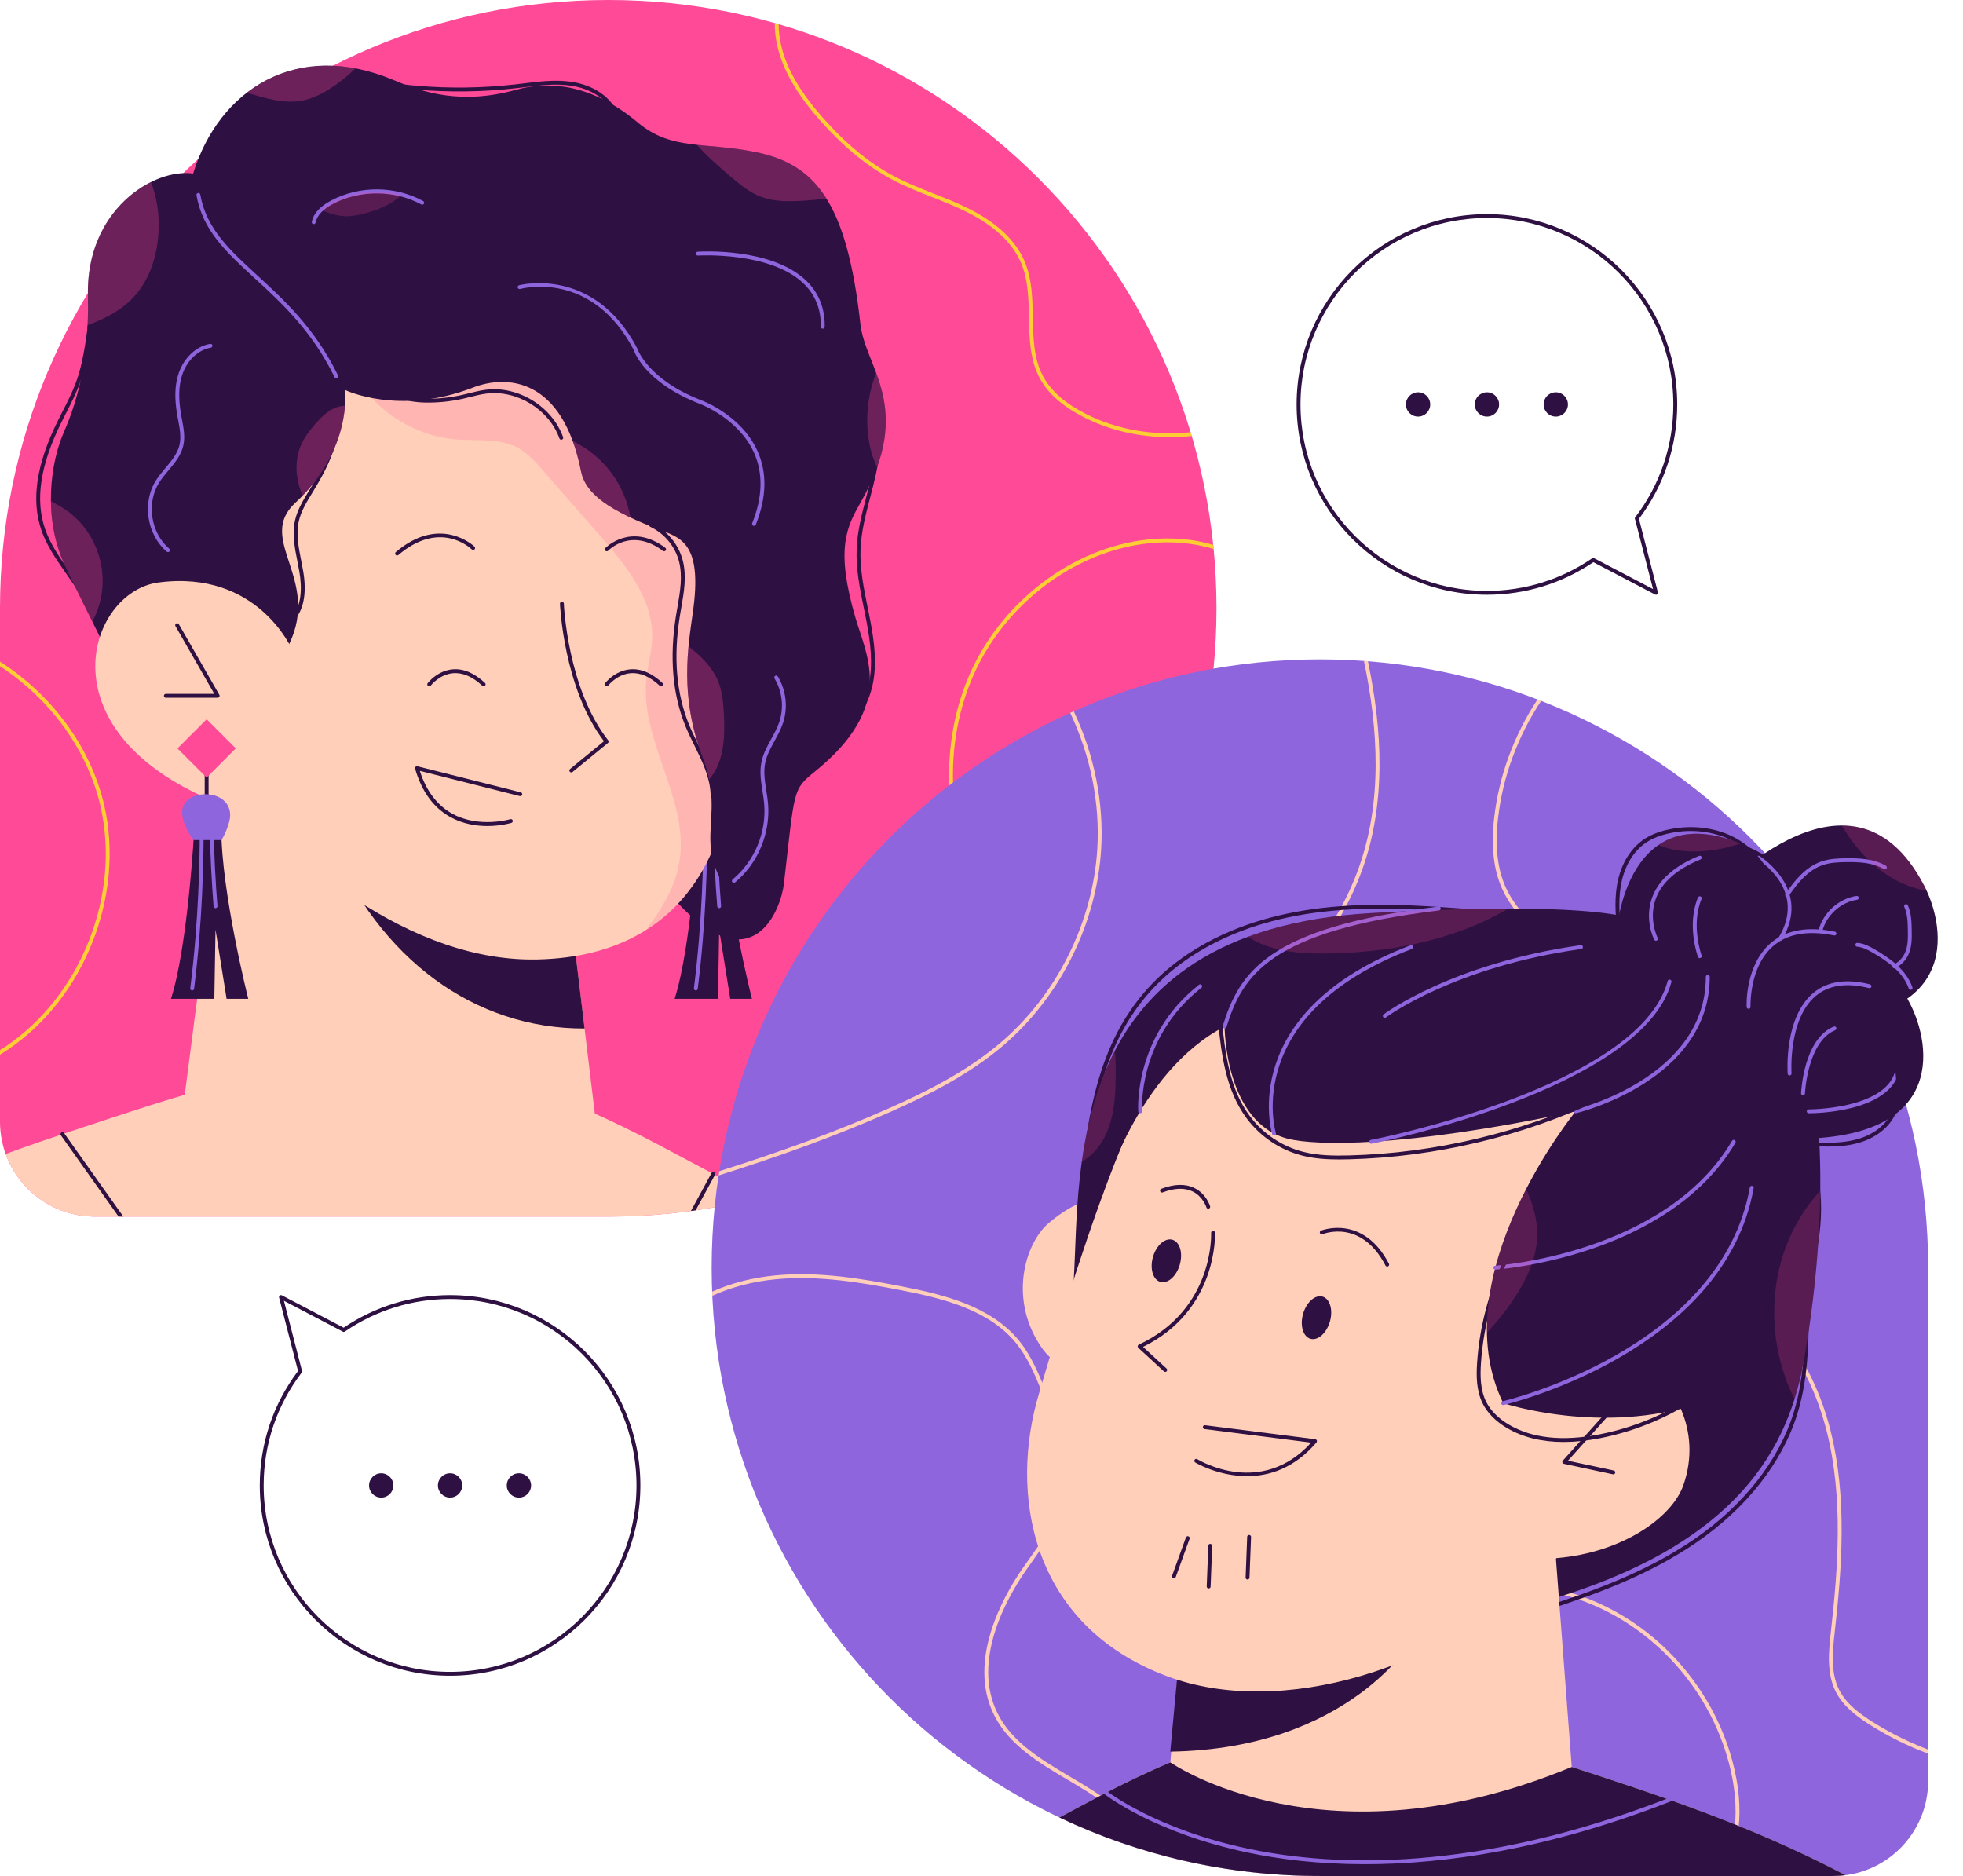 <?xml version="1.0" encoding="UTF-8"?><svg xmlns="http://www.w3.org/2000/svg" xmlns:xlink="http://www.w3.org/1999/xlink" height="484.1" preserveAspectRatio="xMidYMid meet" version="1.0" viewBox="0.0 0.0 506.6 484.1" width="506.6" zoomAndPan="magnify"><g><g id="change1_17"><path d="M156.973,0h0c86.694,0,156.973,70.279,156.973,156.973v0 c0,86.694-70.279,156.973-156.973,156.973H24.503C10.97,313.946,0,302.976,0,289.443 l0-132.47C0,70.279,70.279,0,156.973,0z" fill="#FF4A97"/></g><g id="change2_1"><path d="M313.203,141.679c-5.037-1.557-10.699-2.094-16.634-1.49 c-19.462,1.98-37.875,16.115-45.819,35.172c-7.572,18.166-6.156,40.086,3.788,58.637 c0.131,0.244,0.039,0.546-0.204,0.677c-0.075,0.04-0.156,0.059-0.236,0.059 c-0.178,0-0.351-0.096-0.44-0.264c-10.085-18.813-11.517-41.054-3.83-59.495 c8.081-19.387,26.824-33.767,46.64-35.783c5.91-0.601,11.567-0.097,16.631,1.405 C313.136,140.958,313.168,141.319,313.203,141.679z M263.559,67.973 c1.801,4.309,1.896,9.206,1.988,13.942c0.105,5.388,0.214,10.96,2.818,15.753 c2.118,3.899,5.798,7.155,11.25,9.952c6.861,3.521,14.539,5.202,22.258,5.202 c1.894,0,3.79-0.104,5.677-0.304c-0.096-0.325-0.192-0.65-0.29-0.974 c-9.326,0.955-18.87-0.546-27.188-4.813c-5.268-2.703-8.81-5.823-10.828-9.54 c-2.488-4.578-2.59-9.784-2.697-15.295c-0.094-4.83-0.191-9.823-2.066-14.308 c-2.327-5.571-7.351-10.273-14.929-13.975c-2.824-1.38-5.79-2.551-8.658-3.685 c-3.397-1.342-6.911-2.73-10.177-4.463c-6.382-3.385-12.393-8.326-18.373-15.104 c-6.815-7.722-10.384-14.532-11.232-21.431c-0.109-0.89-0.152-1.783-0.161-2.676 c-0.335-0.098-0.666-0.203-1.002-0.298c-0.001,1.032,0.045,2.066,0.171,3.096 c0.874,7.108,4.52,14.09,11.474,21.97 c6.062,6.87,12.164,11.883,18.654,15.327c3.316,1.759,6.855,3.157,10.278,4.509 c2.851,1.126,5.798,2.291,8.587,3.653C256.467,58.103,261.327,62.633,263.559,67.973 z M0,170.736v1.188c12.716,8.296,22.493,21.33,25.909,36.017 c5.325,22.9-4.979,49.031-24.5,62.134c-0.462,0.31-0.94,0.588-1.409,0.884 v1.208c0.661-0.409,1.317-0.826,1.966-1.262 c19.854-13.326,30.332-39.901,24.916-63.19 C23.361,192.572,13.193,179.154,0,170.736z" fill="#FFCD34"/></g><g><g id="change3_4"><path d="M33.929,286.787c-9.897,3.239-20.886,6.789-32.469,11.001 c3.414,9.424,12.441,16.158,23.043,16.158h132.47 c13.349,0,26.306-1.672,38.679-4.808c-7.76-4.184-16.165-8.667-25.305-13.509 C117.868,267.833,88.369,268.968,33.929,286.787z" fill="#FFCFB9"/></g><g id="change4_12"><path d="M15.82,292.26c-0.225,0.16-0.278,0.472-0.118,0.697l14.902,20.989 h1.227l-15.313-21.568C16.357,292.154,16.046,292.1,15.82,292.26z" fill="#2E1042"/></g><g id="change4_13"><path d="M184.318,302.491c-0.242-0.133-0.546-0.042-0.678,0.2 l-5.336,9.807c0.411-0.056,0.822-0.113,1.232-0.172l4.982-9.157 C184.651,302.926,184.561,302.623,184.318,302.491z" fill="#2E1042"/></g></g><g><path d="M156.973,0h0c86.694,0,156.973,70.279,156.973,156.973v0 c0,86.694-70.279,156.973-156.973,156.973H24.503C10.97,313.946,0,302.976,0,289.443 l0-132.47C0,70.279,70.279,0,156.973,0z" fill="none"/></g><g id="change5_14"><path d="M340.632,170.155h-0c-86.694,0-156.973,70.279-156.973,156.973 v0c0,86.694,70.279,156.973,156.973,156.973h132.47 c13.533,0,24.503-10.97,24.503-24.503V327.128 C497.605,240.434,427.326,170.155,340.632,170.155z" fill="#8E65DD"/></g><g id="change3_8"><path d="M387.678,229.401c-2.23-4.922-2.906-10.932-2.067-18.373 c1.217-10.788,5.149-21.379,11.168-30.521c0.318,0.122,0.637,0.239,0.954,0.363 c-6.003,9.053-9.921,19.565-11.128,30.271c-0.819,7.256-0.17,13.094,1.983,17.848 c2.498,5.516,7.079,9.715,11.229,13.096c19.427,15.817,42.752,23.493,64.016,21.061 c6.261-0.717,12.302-2.383,17.922-4.817c0.146,0.299,0.296,0.595,0.44,0.896 c-5.722,2.485-11.873,4.185-18.249,4.915c-2.624,0.3-5.28,0.449-7.955,0.449 c-19.265,0-39.565-7.691-56.805-21.728 C394.946,239.405,390.261,235.106,387.678,229.401z M258.856,269.846 c14.649-12.464,24.113-31.367,25.314-50.565 c0.76-12.165-1.795-24.621-7.065-35.729c-0.304,0.135-0.612,0.264-0.916,0.401 c5.208,10.962,7.734,23.258,6.983,35.266 c-1.185,18.933-10.518,37.574-24.965,49.866c-8.888,7.562-19.398,12.727-28.507,16.781 c-14.295,6.363-29.123,11.638-44.068,16.361c-0.059,0.369-0.124,0.735-0.18,1.105 c15.138-4.77,30.164-10.102,44.655-16.552 C239.281,282.695,249.871,277.49,258.856,269.846z M408.757,412.147 c-18.785-6.866-40.881-3.425-56.291,8.767 c-14.139,11.188-23.337,29.547-25.898,51.694c-0.416,3.594-0.654,7.192-0.755,10.791 c0.332,0.031,0.665,0.06,0.998,0.089c0.099-3.592,0.336-7.182,0.75-10.765 c2.53-21.882,11.596-40.003,25.525-51.025 c15.144-11.981,36.862-15.362,55.326-8.612 c18.212,6.657,32.677,22.662,37.749,41.768 c1.596,6.008,2.104,11.657,1.512,16.789c-0.497,4.301-1.78,8.436-3.426,12.457 h1.083c1.601-3.972,2.844-8.067,3.337-12.343 c0.606-5.257,0.089-11.03-1.539-17.16 C441.974,435.181,427.271,418.915,408.757,412.147z M276.152,458.482 c-7.292-4.32-14.833-8.787-18.616-16.185 c-7.045-13.777,2.601-30.348,7.074-36.833c0.617-0.893,1.248-1.781,1.881-2.671 c3-4.221,6.104-8.585,7.645-13.614c3.111-10.144-0.592-20.952-4.307-30.288 c-1.859-4.67-3.779-9.173-6.825-12.916c-7.246-8.909-19.418-11.902-30.26-14.008 c-10.356-2.012-21.395-3.889-32.48-2.856c-5.998,0.559-11.563,1.996-16.472,4.2 c0.014,0.359,0.025,0.72,0.041,1.078c4.898-2.253,10.485-3.719,16.524-4.282 c10.957-1.019,21.913,0.845,32.197,2.842c10.668,2.073,22.64,5.008,29.675,13.658 c2.956,3.633,4.843,8.06,6.671,12.655c3.652,9.177,7.296,19.791,4.28,29.625 c-1.494,4.874-4.549,9.172-7.504,13.328c-0.635,0.894-1.269,1.786-1.888,2.682 c-4.576,6.633-14.433,23.6-7.143,37.856c3.915,7.655,11.582,12.197,18.997,16.59 c7.09,4.2,14.422,8.543,18.356,15.583c0.454,0.812,0.835,1.643,1.183,2.483 c0.405,0.122,0.81,0.243,1.216,0.362c-0.428-1.131-0.919-2.247-1.526-3.333 C290.805,467.163,283.356,462.75,276.152,458.482z M483.126,444.248 c-3.155-2-6.629-4.53-8.466-8.136c-2.321-4.56-1.701-10.125-1.153-15.035 c1.786-16.026,3.317-34.595-1.157-52.157 c-4.807-18.867-16.541-33.833-31.389-40.035 c-17.947-7.497-37.605-2.265-56.615,2.792c-5.967,1.587-12.136,3.229-18.117,4.433 c-12.59,2.534-25.458,3.227-38.246,2.057 c-16.048-1.467-34.552-8.548-38.356-24.023 c-2.018-8.206,0.596-17.816,7.17-26.366c4.756-6.186,10.939-11.263,16.919-16.172 c1.328-1.09,2.655-2.18,3.968-3.281c17.554-14.727,28.28-28.575,33.757-43.582 c6.425-17.6,5.237-36.67,1.587-54.104c-0.345-0.027-0.691-0.049-1.036-0.074 c3.664,17.362,4.89,36.357-1.49,53.835 c-5.414,14.835-16.047,28.549-33.46,43.159c-1.31,1.099-2.634,2.186-3.96,3.274 c-6.022,4.945-12.251,10.058-17.077,16.335 c-6.76,8.792-9.438,18.711-7.348,27.215 c3.93,15.985,22.845,23.282,39.235,24.78 c12.888,1.178,25.85,0.481,38.535-2.073c6.012-1.21,12.196-2.855,18.177-4.447 c18.847-5.016,38.337-10.203,55.974-2.836 c14.559,6.081,26.075,20.794,30.805,39.359 c4.433,17.399,2.908,35.86,1.132,51.799c-0.562,5.049-1.201,10.773,1.257,15.6 c1.945,3.82,5.551,6.454,8.821,8.526c4.745,3.007,9.787,5.486,15.015,7.455 v-1.065C492.567,449.559,487.707,447.151,483.126,444.248z" fill="#FFCFB9"/></g><g id="change3_9"><path d="M282.969,463.92c-3.296,1.746-6.481,3.437-9.571,5.084 c20.381,9.676,43.174,15.097,67.235,15.097h132.47 c1.076,0,2.134-0.077,3.174-0.212c-25.116-13.238-50.419-21.3-70.648-27.921 C356.679,439.947,330.155,438.927,282.969,463.92z" fill="#FFCFB9"/></g><g id="change4_8"><path d="M405.628,455.968c-63.583,26.391-103.111-0.842-103.595-1.178 c-6.021,2.54-12.326,5.561-19.064,9.13c-3.295,1.746-6.481,3.438-9.571,5.084 c20.381,9.676,43.174,15.097,67.235,15.097h132.47 c1.076,0,2.134-0.077,3.174-0.212c-25.116-13.238-50.419-21.3-70.648-27.921 H405.628z" fill="#2E1042"/></g><g><g id="change4_23"><path d="M49.845,44.776C39.546,43.372,22.185,54.213,22.686,76.255 c0.203,8.928-0.39,22.159-6.172,35.183c-3.444,7.757-5.461,21.793,0,33.948 c5.074,11.293,19.135,36.417,19.135,45.676S107.043,52.57,49.845,44.776z" fill="#2E1042"/></g><g id="change4_47"><path d="M49.845,44.776c6.648-21.587,26.623-34.723,51.848-24.072 c7.272,3.07,17.204,6.444,31.479,2.469c7.852-2.187,18.971-1.988,31.479,8.483 c8.635,7.228,17.046,4.921,30.245,7.566 c15.619,3.13,23.648,12.985,27.159,44.441 c1.266,11.349,13.915,21.413,0.221,45.676c-3.721,6.592-6.804,11.998-1.456,30.245 c2.874,9.806,10.269,22.695-10.493,39.504 c-5.849,4.735-5.182,4.485-8.024,29.01c-0.781,6.739-8.039,25.47-27.282,5.054 c-4.386-4.653-7.939-5.936-22.715-5.671 C99.947,228.42,34.431,94.825,49.845,44.776z" fill="#2E1042"/></g><g id="change3_10"><path d="M60.445 183.855L45.961 295.758 154.825 298.229 142.752 198.226z" fill="#FFCFB9"/></g><g id="change3_11"><path d="M148.086,161.511c0,0,8.803-20.689,34.453-17.34 c18.343,2.395,30.608,39.189-16.444,57.331L148.086,161.511z" fill="#FFCFB9"/></g><g><g id="change4_20"><path d="M180.124,213.758c0,0-1.582,30.063-6.013,43.986h11.182 l0.302-17.848l2.863,17.848h5.589c0,0-6.962-27.531-6.962-43.986H180.124z" fill="#2E1042"/></g><g id="change4_18"><path d="M183.306,216.429c-0.276,0-0.5-0.224-0.5-0.5v-20.833 c0-0.276,0.224-0.5,0.5-0.5s0.5,0.224,0.5,0.5v20.833 C183.806,216.206,183.583,216.429,183.306,216.429z" fill="#2E1042"/></g><g id="change4_3"><path d="M177.983 187.811H188.629V198.457H177.983z" fill="#2E1042" transform="rotate(-45 183.306 193.134)"/></g><g id="change5_24"><path d="M179.938,216.78c0,0-6.405-8.108-0.341-11.091 c3.27-1.609,9.203-0.738,9.757,4.087c0.319,2.781-2.199,7.004-2.199,7.004 H179.938z" fill="#8E65DD"/></g><g id="change5_3"><path d="M185.595,234.353c-0.258,0-0.477-0.198-0.498-0.46 c-0.452-5.612-0.932-14.216-0.932-19.106c0-0.276,0.224-0.5,0.5-0.5s0.5,0.224,0.5,0.5 c0,4.864,0.479,13.433,0.929,19.026c0.022,0.275-0.183,0.516-0.458,0.539 C185.622,234.352,185.608,234.353,185.595,234.353z" fill="#8E65DD"/></g><g id="change5_32"><path d="M179.575,255.586c-0.021,0-0.042-0.001-0.063-0.004 c-0.274-0.035-0.468-0.285-0.434-0.559c2.207-17.453,2.445-33.676,2.445-39.841 c0-0.276,0.224-0.5,0.5-0.5s0.5,0.224,0.5,0.5c0,6.184-0.239,22.458-2.453,39.966 C180.039,255.402,179.824,255.586,179.575,255.586z" fill="#8E65DD"/></g></g><g id="change4_44"><path d="M84.926,216.622c-4.116-9.818,57.826-18.396,57.826-18.396 l8.111,67.188C122.557,265.497,97.946,247.682,84.926,216.622z" fill="#2E1042"/></g><g id="change3_7"><path d="M177.932,81.148c0,0,8.515,76.944,10.774,104.384 c2.266,27.523-8.449,61.14-49.997,62.062 c-31.536,0.7-64.366-23.477-90.476-57.446L35.843,90.732L177.932,81.148z" fill="#FFCFB9"/></g><g id="change1_9" opacity=".2"><path d="M188.705,185.532c-2.259-27.44-10.774-104.384-10.774-104.384 l-89.284,6.022v3.698c4.228,12.299,16.192,21.546,29.16,22.537 c5.386,0.412,11.158-0.406,15.898,2.184c2.505,1.368,4.439,3.56,6.32,5.707 c4.931,5.631,9.863,11.263,14.794,16.894c6.702,7.653,13.803,16.36,13.494,26.529 c-0.11,3.62-1.181,7.143-1.525,10.749 c-1.508,15.794,10.9,30.653,8.643,46.357 c-0.981,6.823-4.522,12.596-8.69,18.156 C185.235,228.325,190.337,205.35,188.705,185.532z" fill="#FF4A97"/></g><g id="change4_14"><path d="M125.778,213.159c-2.8,0-6.196-0.493-9.426-2.245 c-4.409-2.392-7.512-6.614-9.225-12.549c-0.049-0.172-0.003-0.357,0.121-0.486 c0.124-0.129,0.306-0.182,0.481-0.137l26.668,6.725 c0.268,0.067,0.43,0.339,0.363,0.607c-0.068,0.268-0.339,0.427-0.607,0.363 l-25.81-6.508c1.676,5.223,4.525,8.957,8.477,11.104 c6.852,3.722,14.792,1.382,14.872,1.358c0.263-0.08,0.543,0.068,0.624,0.333 c0.081,0.264-0.068,0.543-0.333,0.624 C131.797,212.403,129.245,213.159,125.778,213.159z" fill="#2E1042"/></g><g id="change4_55"><path d="M147.439,199.331c-0.145,0-0.289-0.062-0.387-0.183 c-0.175-0.213-0.144-0.528,0.07-0.704l8.75-7.172 c-10.456-13.715-11.346-35.257-11.354-35.475 c-0.01-0.276,0.206-0.508,0.481-0.518c0.284-0.023,0.508,0.206,0.518,0.481 c0.008,0.217,0.905,21.848,11.441,35.281c0.167,0.214,0.134,0.523-0.077,0.695 l-9.125,7.48C147.663,199.294,147.55,199.331,147.439,199.331z" fill="#2E1042"/></g><g id="change4_33"><path d="M102.472,143.342c-0.141,0-0.282-0.06-0.381-0.176 c-0.179-0.21-0.153-0.526,0.057-0.705c11.525-9.801,20.223-1.482,20.309-1.398 c0.197,0.194,0.199,0.51,0.006,0.707s-0.51,0.199-0.707,0.007 c-0.327-0.32-8.148-7.747-18.961,1.446 C102.702,143.303,102.587,143.342,102.472,143.342z" fill="#2E1042"/></g><g id="change4_30"><path d="M171.398,142.258c-0.104,0-0.209-0.032-0.299-0.1 c-8.163-6.11-13.898-0.304-14.138-0.054c-0.191,0.2-0.508,0.205-0.707,0.015 c-0.199-0.191-0.206-0.508-0.015-0.707c0.064-0.068,6.597-6.689,15.459-0.054 c0.221,0.166,0.266,0.479,0.101,0.7 C171.701,142.189,171.55,142.258,171.398,142.258z" fill="#2E1042"/></g><g id="change4_42"><path d="M28.024,121.552c2.737,50.003,38.364,61.766,46.613,44.634 c8.135-16.895-8.654-26.932,1.565-36.422 c14.846-13.786,12.838-29.128,12.838-29.128s13.936,6.767,33.022-0.617 c8.802-3.405,23.102-2.5,27.866,21.533 c1.159,5.845,7.045,10.22,21.205,15.502c5.17,1.928,10.023,4.126,7.716,20.678 c-1.303,9.343-3.536,21.871,2.469,37.652c6.569,17.264-4.329,22.159,9.517,38.47 c0,0,5.098-1.581,8.384-26.742c5.264-40.311,24.69-130.719-67.897-147.761 C131.321,59.349,21.737,6.713,28.024,121.552z" fill="#2E1042"/></g><g id="change5_5"><path d="M86.787,97.598c-0.185,0-0.363-0.103-0.45-0.28 C80.481,85.337,72.629,78.14,65.702,71.79 c-7.206-6.604-13.428-12.309-14.994-21.417 c-0.047-0.272,0.136-0.53,0.408-0.577c0.274-0.046,0.53,0.136,0.577,0.408 c1.508,8.771,7.614,14.368,14.684,20.848 c6.993,6.41,14.918,13.675,20.859,25.825c0.121,0.248,0.019,0.548-0.229,0.669 C86.936,97.582,86.861,97.598,86.787,97.598z" fill="#8E65DD"/></g><g id="change5_27"><path d="M194.588,135.702c-0.062,0-0.125-0.011-0.186-0.036 c-0.256-0.103-0.381-0.394-0.279-0.65c2.698-6.745,2.856-12.86,0.471-18.174 c-4.01-8.933-13.964-12.613-14.064-12.649 c-14.27-5.583-16.87-13.544-16.974-13.88 c-10.751-20.568-28.573-15.943-29.326-15.735 c-0.267,0.073-0.542-0.083-0.615-0.349c-0.073-0.266,0.083-0.541,0.349-0.615 c0.193-0.053,19.344-5.064,30.513,16.32c0.059,0.161,2.641,7.938,16.404,13.323 c0.412,0.148,10.432,3.845,14.621,13.168c2.505,5.573,2.353,11.953-0.451,18.963 C194.975,135.583,194.787,135.702,194.588,135.702z" fill="#8E65DD"/></g><g id="change5_26"><path d="M212.34,84.823c-0.002,0-0.005,0-0.007,0 c-0.276-0.004-0.497-0.231-0.493-0.507c0.066-4.525-1.453-8.296-4.516-11.209 c-8.681-8.255-27.024-7.166-27.209-7.154c-0.273,0.014-0.513-0.191-0.531-0.467 c-0.018-0.275,0.191-0.513,0.467-0.531c0.769-0.051,18.968-1.127,27.963,7.428 c3.273,3.113,4.897,7.133,4.827,11.949 C212.836,84.604,212.613,84.823,212.34,84.823z" fill="#8E65DD"/></g><g id="change3_6"><path d="M75.376,167.644c0,0-8.803-20.689-34.453-17.34 c-18.343,2.395-30.608,39.189,16.444,57.331L75.376,167.644z" fill="#FFCFB9"/></g><g id="change4_2"><path d="M56.171,180.055H42.8c-0.276,0-0.5-0.224-0.5-0.5s0.224-0.5,0.5-0.5 h12.508l-10.024-17.484c-0.138-0.239-0.055-0.545,0.185-0.682 c0.239-0.137,0.545-0.055,0.682,0.185l10.453,18.232 c0.089,0.155,0.088,0.345-0.001,0.499S56.349,180.055,56.171,180.055z" fill="#2E1042"/></g><g id="change4_35"><path d="M124.822,177.103c-0.123,0-0.245-0.044-0.341-0.134 c-2.529-2.36-5.069-3.452-7.54-3.248c-3.517,0.292-5.751,3.157-5.773,3.186 c-0.168,0.219-0.482,0.261-0.701,0.093c-0.219-0.167-0.262-0.48-0.095-0.7 c0.101-0.132,2.511-3.239,6.474-3.574c2.768-0.236,5.569,0.947,8.317,3.512 c0.202,0.188,0.212,0.505,0.024,0.707 C125.089,177.05,124.956,177.103,124.822,177.103z" fill="#2E1042"/></g><g id="change4_16"><path d="M170.616,177.103c-0.122,0-0.245-0.044-0.341-0.134 c-2.529-2.361-5.064-3.458-7.54-3.248c-3.517,0.292-5.751,3.157-5.773,3.186 c-0.167,0.219-0.481,0.261-0.701,0.093c-0.219-0.167-0.262-0.48-0.095-0.7 c0.101-0.132,2.511-3.239,6.473-3.574c2.774-0.235,5.57,0.947,8.318,3.512 c0.202,0.188,0.212,0.505,0.024,0.707 C170.883,177.05,170.75,177.103,170.616,177.103z" fill="#2E1042"/></g><g><g id="change4_28"><path d="M50.145,213.758c0,0-1.582,30.063-6.013,43.986h11.182l0.302-17.848 l2.863,17.848h5.589c0,0-6.962-27.531-6.962-43.986H50.145z" fill="#2E1042"/></g><g id="change4_27"><path d="M53.327,216.429c-0.276,0-0.5-0.224-0.5-0.5v-20.833 c0-0.276,0.224-0.5,0.5-0.5s0.5,0.224,0.5,0.5v20.833 C53.827,216.206,53.603,216.429,53.327,216.429z" fill="#2E1042"/></g><g id="change1_7"><path d="M48.004 187.811H58.65V198.457H48.004z" fill="#FF4A97" transform="rotate(-45 53.327 193.134)"/></g><g id="change5_29"><path d="M49.959,216.78c0,0-6.405-8.108-0.341-11.091 c3.27-1.609,9.203-0.738,9.757,4.087c0.319,2.781-2.199,7.004-2.199,7.004 H49.959z" fill="#8E65DD"/></g><g id="change5_6"><path d="M55.616,234.353c-0.258,0-0.477-0.198-0.498-0.46 c-0.452-5.612-0.932-14.216-0.932-19.106c0-0.276,0.224-0.5,0.5-0.5s0.5,0.224,0.5,0.5 c0,4.864,0.479,13.433,0.929,19.026c0.022,0.275-0.183,0.516-0.458,0.539 C55.643,234.352,55.629,234.353,55.616,234.353z" fill="#8E65DD"/></g><g id="change5_33"><path d="M49.596,255.586c-0.021,0-0.042-0.001-0.063-0.004 c-0.274-0.035-0.468-0.285-0.434-0.559c2.207-17.448,2.445-33.675,2.445-39.841 c0-0.276,0.224-0.5,0.5-0.5s0.5,0.224,0.5,0.5c0,6.186-0.239,22.462-2.453,39.967 C50.059,255.402,49.844,255.586,49.596,255.586z" fill="#8E65DD"/></g></g><g id="change5_21"><path d="M43.356,142.473c-0.115,0-0.23-0.039-0.324-0.12 c-5.087-4.337-6.386-12.503-2.896-18.205c0.744-1.214,1.677-2.329,2.58-3.407 c1.572-1.876,3.057-3.649,3.593-5.878c0.498-2.065,0.079-4.279-0.326-6.42 l-0.183-0.982c-0.824-4.582-0.718-8.144,0.333-11.208 c1.367-3.985,4.551-6.939,8.113-7.524c0.271-0.047,0.53,0.14,0.574,0.412 c0.045,0.272-0.14,0.53-0.412,0.574c-3.203,0.527-6.08,3.221-7.329,6.862 c-0.994,2.897-1.087,6.299-0.295,10.707l0.181,0.974 c0.424,2.245,0.864,4.566,0.316,6.84c-0.592,2.457-2.223,4.403-3.799,6.286 c-0.879,1.05-1.789,2.136-2.494,3.287c-3.244,5.299-2.037,12.89,2.691,16.921 c0.21,0.179,0.235,0.495,0.056,0.705 C43.637,142.414,43.497,142.473,43.356,142.473z" fill="#8E65DD"/></g><g id="change5_22"><path d="M189.387,227.827c-0.144,0-0.286-0.062-0.385-0.181 c-0.176-0.212-0.147-0.527,0.065-0.704c5.663-4.706,8.785-12.187,8.146-19.523 c-0.093-1.074-0.267-2.176-0.434-3.242c-0.381-2.427-0.775-4.936-0.293-7.413 c0.427-2.197,1.507-4.169,2.551-6.076c0.766-1.398,1.558-2.844,2.067-4.346 c1.254-3.698,0.801-7.903-1.212-11.248c-0.143-0.236-0.066-0.544,0.17-0.686 c0.236-0.144,0.543-0.066,0.686,0.17c2.164,3.594,2.651,8.112,1.303,12.085 c-0.538,1.584-1.351,3.069-2.138,4.505c-1.054,1.925-2.049,3.742-2.447,5.786 c-0.448,2.304-0.084,4.618,0.3,7.067c0.17,1.083,0.346,2.202,0.442,3.31 c0.666,7.658-2.592,15.466-8.504,20.379 C189.613,227.789,189.5,227.827,189.387,227.827z" fill="#8E65DD"/></g><g id="change5_17"><path d="M80.954,57.825c-0.033,0-0.067-0.003-0.102-0.01 c-0.271-0.056-0.444-0.32-0.389-0.591c0.437-2.119,2.111-3.961,4.977-5.476 c7.355-3.886,16.464-3.834,23.773,0.135c0.243,0.132,0.333,0.436,0.201,0.678 c-0.132,0.242-0.435,0.333-0.678,0.201c-6.913-3.754-15.874-3.805-22.829-0.13 c-2.589,1.369-4.091,2.981-4.464,4.794 C81.394,57.662,81.186,57.825,80.954,57.825z" fill="#8E65DD"/></g><g id="change4_49"><path d="M25.394,159.626c-0.158,0-0.314-0.075-0.411-0.215l-8.255-11.893 c-2.298-3.311-4.673-6.734-6.03-10.649 c-2.708-7.818-1.326-17.07,4.224-28.283c0.407-0.822,0.825-1.64,1.243-2.457 c1.233-2.412,2.508-4.905,3.451-7.475c1.267-3.454,1.936-7.077,2.377-9.848 c0.873-5.479,1.357-11.071,1.44-16.62c0.004-0.277,0.225-0.53,0.507-0.493 c0.276,0.004,0.497,0.231,0.493,0.507c-0.084,5.596-0.573,11.236-1.453,16.762 c-0.448,2.816-1.129,6.501-2.426,10.036c-0.963,2.626-2.252,5.147-3.499,7.585 c-0.416,0.814-0.832,1.627-1.237,2.445 c-5.425,10.961-6.79,19.96-4.175,27.513c1.311,3.785,3.647,7.151,5.906,10.406 l8.255,11.893c0.158,0.227,0.102,0.539-0.125,0.696 C25.592,159.597,25.492,159.626,25.394,159.626z" fill="#2E1042"/></g><g id="change4_4"><path d="M75.191,160.606c-0.131,0-0.262-0.051-0.36-0.153 c-0.191-0.198-0.186-0.515,0.013-0.707c3.175-3.067,3.077-8.258,2.436-12.074 c-0.156-0.927-0.341-1.857-0.526-2.79c-0.688-3.467-1.4-7.052-0.622-10.564 c0.626-2.824,2.161-5.319,3.645-7.733l0.263-0.428 c4.053-6.61,8.342-15.216,5.512-23.153c-0.092-0.26,0.043-0.546,0.303-0.639 c0.26-0.092,0.545,0.043,0.639,0.303c2.973,8.337-1.432,17.211-5.602,24.012 l-0.264,0.429c-1.44,2.343-2.93,4.767-3.52,7.426 c-0.733,3.307-0.042,6.787,0.626,10.152c0.187,0.942,0.374,1.882,0.531,2.818 c0.977,5.811,0.034,10.292-2.728,12.959 C75.441,160.56,75.316,160.606,75.191,160.606z" fill="#2E1042"/></g><g id="change4_48"><path d="M144.851,113.471c-0.205,0-0.397-0.127-0.471-0.331 c-2.685-7.487-10.97-12.572-18.86-11.568 c-1.399,0.177-2.806,0.528-4.166,0.868c-0.632,0.158-1.265,0.316-1.9,0.458 c-3.116,0.7-6.312,1.036-9.504,0.991c-5.367-0.07-9.302-1.625-11.379-4.498 c-0.162-0.224-0.111-0.536,0.112-0.698c0.223-0.162,0.536-0.112,0.698,0.112 c2.381,3.292,7.068,4.038,10.582,4.084c3.112,0.044,6.232-0.284,9.273-0.967 c0.627-0.141,1.251-0.297,1.876-0.453c1.389-0.347,2.825-0.706,4.282-0.89 c8.334-1.055,17.09,4.312,19.927,12.223c0.093,0.26-0.042,0.546-0.302,0.64 C144.964,113.462,144.907,113.471,144.851,113.471z" fill="#2E1042"/></g><g id="change4_45"><path d="M183.877,205.182c-0.265,0-0.485-0.208-0.499-0.475 c-0.218-4.304-2.199-8.329-4.114-12.222c-0.793-1.613-1.614-3.28-2.306-4.957 c-3.397-8.226-4.236-17.878-2.494-28.687c0.113-0.703,0.236-1.41,0.36-2.118 c0.69-3.96,1.404-8.056,0.399-11.893c-1.013-3.867-3.779-7.185-7.401-8.875 c-0.25-0.117-0.358-0.415-0.242-0.665c0.117-0.25,0.415-0.358,0.665-0.242 c3.889,1.815,6.859,5.376,7.946,9.528c1.059,4.047,0.327,8.251-0.382,12.317 c-0.123,0.704-0.245,1.406-0.358,2.105c-1.713,10.624-0.895,20.093,2.43,28.146 c0.68,1.646,1.493,3.299,2.28,4.897c1.96,3.983,3.986,8.103,4.215,12.612 c0.014,0.276-0.198,0.511-0.474,0.525 C183.894,205.182,183.885,205.182,183.877,205.182z" fill="#2E1042"/></g><g id="change4_6"><path d="M216.585,189.183c-0.174,0-0.344-0.091-0.436-0.254 c-0.136-0.24-0.051-0.545,0.189-0.681c4.291-2.427,7.353-7.453,8.19-13.444 c0.763-5.461-0.228-11.129-1.307-16.467l-0.271-1.331 c-1.023-5.007-2.081-10.185-1.87-15.379c0.188-4.605,1.372-9.127,2.518-13.501 c1.003-3.829,2.041-7.789,2.392-11.76c0.965-10.93-3.32-22.083-6.764-31.044 c-0.099-0.258,0.03-0.547,0.288-0.646c0.255-0.098,0.546,0.03,0.646,0.288 c3.48,9.058,7.812,20.33,6.826,31.49c-0.358,4.056-1.407,8.057-2.42,11.926 c-1.132,4.322-2.303,8.791-2.486,13.289 c-0.206,5.072,0.839,10.189,1.851,15.138l0.271,1.333 c1.097,5.422,2.102,11.186,1.317,16.804c-0.88,6.297-4.128,11.597-8.688,14.176 C216.753,189.162,216.669,189.183,216.585,189.183z" fill="#2E1042"/></g><g id="change4_31"><path d="M158.648,29.307c-0.185,0-0.362-0.102-0.449-0.279 c-1.795-3.639-5.919-6.237-11.031-6.95c-3.894-0.542-7.916-0.049-11.806,0.426 c-0.69,0.084-1.38,0.169-2.068,0.248c-8.542,0.978-17.215,1.107-25.781,0.383 c-4.942-0.417-10.133-1.157-14.61-3.719c-0.24-0.137-0.323-0.443-0.186-0.683 c0.137-0.239,0.442-0.323,0.683-0.186c4.308,2.466,9.369,3.183,14.197,3.591 c8.5,0.718,17.109,0.59,25.583-0.38c0.686-0.079,1.373-0.163,2.06-0.247 c3.954-0.484,8.044-0.986,12.065-0.424c5.441,0.758,9.848,3.561,11.79,7.498 c0.123,0.248,0.021,0.547-0.227,0.669 C158.798,29.29,158.723,29.307,158.648,29.307z" fill="#2E1042"/></g></g><g><g id="change4_1"><path d="M398.652,415.61c-0.213,0-0.409-0.136-0.477-0.349 c-0.083-0.264,0.062-0.544,0.326-0.627c12.213-3.86,26.354-8.94,38.632-17.351 c12.752-8.736,21.888-20.317,25.725-32.609 c3.133-10.039,2.997-20.725,2.865-31.059l-0.501-39.314 c-0.004-0.276,0.218-0.503,0.493-0.506c0.003,0,0.005,0,0.007,0 c0.273,0,0.496,0.22,0.5,0.494l0.501,39.314 c0.133,10.413,0.27,21.18-2.91,31.37 c-3.903,12.506-13.178,24.274-26.115,33.137 c-12.385,8.485-26.611,13.597-38.896,17.479 C398.752,415.602,398.702,415.61,398.652,415.61z" fill="#2E1042"/></g><g id="change4_5"><path d="M277.601,333.425c-0.011,0-0.021-0-0.033-0.001 c-0.275-0.018-0.483-0.256-0.466-0.532l1.159-17.622 c1.486-22.593,3.707-42.536,15.888-57.785 c9.907-12.403,23.906-18.125,33.905-20.742 c11.223-2.936,23.559-3.833,40.003-2.9c2.31,0.13,4.621,0.291,6.933,0.451 c7.846,0.544,15.959,1.106,23.896,0.442c0.269-0.032,0.518,0.18,0.54,0.456 c0.023,0.275-0.181,0.517-0.456,0.54c-8.015,0.673-16.165,0.107-24.049-0.44 c-2.308-0.16-4.614-0.32-6.92-0.451c-16.335-0.925-28.576-0.04-39.692,2.87 c-9.854,2.578-23.643,8.209-33.378,20.398 c-11.999,15.022-14.196,34.805-15.671,57.227l-1.159,17.622 C278.083,333.222,277.863,333.425,277.601,333.425z" fill="#2E1042"/></g><g id="change3_1"><path d="M307.937,314.914c0,0-18.331-15.578-37.328,0.733 c-6.143,5.274-10.468,19.851-1.618,32.345c5.05,7.13,19.692,12.429,36.588,9.15 L307.937,314.914z" fill="#FFCFB9"/></g><g id="change4_25"><path d="M277.116,330.123c1.693-28.27-2.686-89.842,76.561-94.484 c16.01-0.938,48.379-2.348,64.146,0.582 c19.033,3.537,49.409,18.508,51.651,57.694 c0.916,16.003-0.195,35.402-3.794,56.387 c-3.932,22.926-16.789,48.637-68.252,63.236 C362.218,423.527,274.928,366.658,277.116,330.123z" fill="#2E1042"/></g><g id="change3_5"><path d="M396.39 334.343L405.628 455.969 302.033 454.79 310.943 349.05z" fill="#FFCFB9"/></g><g id="change4_34"><path d="M364.686,422.981c0,0-16.369,28.334-62.664,29.031l1.768-19.073 C303.79,432.939,336.617,433.283,364.686,422.981z" fill="#2E1042"/></g><g id="change3_3"><path d="M307.663,265.986c-15.363,7.932-36.065,82.175-39.509,93.579 c-7.728,25.59-2.426,59.795,33.16,73.039 c28.616,10.65,71.344-0.893,100.364-30.521 c20.157-20.579,54.515-80.008,43.59-106.663 C431.926,262.869,338.922,249.847,307.663,265.986z" fill="#FFCFB9"/></g><g id="change4_10"><ellipse cx="339.755" cy="340.034" fill="#2E1042" rx="5.659" ry="3.601" transform="rotate(-74.028 339.755 340.034)"/></g><g id="change4_46"><ellipse cx="301.01" cy="325.357" fill="#2E1042" rx="5.659" ry="3.601" transform="rotate(-74.028 301.01 325.356)"/></g><g id="change4_17"><path d="M321.843,380.924c-7.477,0-13.278-3.467-13.38-3.529 c-0.235-0.145-0.309-0.452-0.164-0.688c0.144-0.234,0.451-0.309,0.687-0.165 c0.68,0.416,16.545,9.866,29.386-4.272l-27.507-3.494 c-0.273-0.035-0.468-0.285-0.433-0.559c0.035-0.275,0.291-0.462,0.56-0.433 l28.441,3.612c0.182,0.023,0.337,0.145,0.403,0.316 c0.065,0.171,0.032,0.365-0.087,0.505 C333.97,378.981,327.437,380.924,321.843,380.924z" fill="#2E1042"/></g><g id="change4_32"><path d="M300.718,354.022c-0.121,0-0.242-0.043-0.339-0.132l-6.611-6.085 c-0.122-0.113-0.181-0.279-0.155-0.444c0.025-0.165,0.131-0.306,0.282-0.377 c19.514-9.128,18.674-28.632,18.663-28.828 c-0.016-0.276,0.196-0.511,0.472-0.526c0.286-0.007,0.512,0.196,0.526,0.472 c0.011,0.2,0.861,19.927-18.567,29.467l6.068,5.586 c0.203,0.187,0.216,0.503,0.029,0.706 C300.988,353.968,300.853,354.022,300.718,354.022z" fill="#2E1042"/></g><g id="change4_50"><path d="M358.001,326.84c-0.18,0-0.354-0.098-0.443-0.269 c-6.266-12.007-15.848-8.247-16.253-8.081c-0.256,0.104-0.548-0.017-0.652-0.272 c-0.105-0.255,0.016-0.547,0.271-0.652c0.107-0.045,10.821-4.295,17.521,8.542 c0.128,0.245,0.033,0.547-0.212,0.675 C358.158,326.822,358.079,326.84,358.001,326.84z" fill="#2E1042"/></g><g id="change4_36"><path d="M311.816,311.911c-0.215,0-0.414-0.14-0.479-0.356 c-0.008-0.027-0.861-2.772-3.528-4.084c-2.065-1.014-4.673-0.935-7.749,0.236 c-0.256,0.099-0.547-0.031-0.645-0.29c-0.099-0.258,0.031-0.547,0.289-0.645 c3.354-1.277,6.233-1.342,8.56-0.191c3.059,1.512,3.994,4.56,4.032,4.689 c0.078,0.264-0.072,0.542-0.336,0.621 C311.912,311.904,311.863,311.911,311.816,311.911z" fill="#2E1042"/></g><g id="change3_2"><path d="M387.934,362.085c0,0,13.408-19.973,36.123-9.438 c7.345,3.407,15.469,16.259,10.347,30.688 c-2.923,8.234-15.574,17.312-32.725,18.748L387.934,362.085z" fill="#FFCFB9"/></g><g id="change4_7"><path d="M416.358,380.456c-0.035,0-0.07-0.003-0.105-0.011l-12.656-2.708 c-0.175-0.037-0.315-0.165-0.371-0.334c-0.055-0.17-0.016-0.356,0.104-0.489 l13.586-15.142c0.185-0.205,0.502-0.222,0.706-0.038 c0.205,0.185,0.223,0.5,0.038,0.706l-13.01,14.499l11.812,2.527 c0.271,0.058,0.442,0.323,0.385,0.593 C416.795,380.296,416.588,380.456,416.358,380.456z" fill="#2E1042"/></g><g id="change4_52"><path d="M284.464,308.65c0,0,8.854-31.981,31.574-43.751 c0,0-0.002,25.011,16.548,29.016c6.697,1.621,28.998,2.485,74.059-7.14 c0,0-34.684,42.472-18.711,75.311c0,0,25.554,8.476,50.738-0.01 c27.286-9.194,62.138-76.373-19.435-108.673 C419.236,253.402,299.152,203.762,284.464,308.65z" fill="#2E1042"/></g><g id="change4_37"><path d="M446.715,269.005c37.972-21.899,20.466-41.404,9.99-47.555 c-36.335-21.334-39.418,18.356-39.418,18.356L446.715,269.005z" fill="#2E1042"/></g><g id="change4_29"><path d="M459.034,293.8c43.797,1.812,39.441-24.032,33.881-34.833 c-19.285-37.463-43.123-5.579-43.123-5.579L459.034,293.8z" fill="#2E1042"/></g><g id="change4_21"><path d="M462.761,263.506c43.797,1.812,39.441-24.032,33.881-34.833 c-19.285-37.463-55.78,4.108-55.78,4.108L462.761,263.506z" fill="#2E1042"/></g><g id="change5_19"><path d="M316.038,265.399c-0.049,0-0.099-0.007-0.148-0.022 c-0.264-0.082-0.411-0.362-0.329-0.626 c4.245-13.669,11.366-25.423,55.699-30.803 c0.269-0.034,0.523,0.162,0.557,0.437c0.033,0.274-0.162,0.523-0.436,0.557 c-43.739,5.308-50.726,16.775-54.865,30.106 C316.449,265.261,316.251,265.399,316.038,265.399z" fill="#8E65DD"/></g><g id="change5_25"><path d="M406.644,287.275c-0.228,0-0.434-0.156-0.487-0.387 c-0.062-0.269,0.105-0.538,0.374-0.6c0.337-0.079,33.706-8.149,33.706-34.213 c0-0.276,0.224-0.5,0.5-0.5s0.5,0.224,0.5,0.5c0,26.86-34.135,35.106-34.479,35.187 C406.719,287.271,406.681,287.275,406.644,287.275z" fill="#8E65DD"/></g><g id="change5_11"><path d="M328.784,292.999c-0.213,0-0.409-0.136-0.477-0.35 c-0.099-0.313-9.355-31.533,35.73-48.718c0.256-0.097,0.547,0.031,0.645,0.289 c0.099,0.258-0.03,0.547-0.289,0.646 c-44.215,16.853-35.229,47.178-35.133,47.482c0.083,0.264-0.062,0.544-0.326,0.627 C328.884,292.991,328.834,292.999,328.784,292.999z" fill="#8E65DD"/></g><g id="change5_31"><path d="M357.372,262.661c-0.15,0-0.3-0.068-0.398-0.198 c-0.167-0.22-0.124-0.534,0.097-0.701c0.173-0.131,17.732-13.211,50.874-17.859 c0.267-0.043,0.525,0.152,0.564,0.426c0.038,0.273-0.152,0.526-0.426,0.564 c-32.886,4.613-50.237,17.536-50.409,17.666 C357.584,262.628,357.477,262.661,357.372,262.661z" fill="#8E65DD"/></g><g id="change5_16"><path d="M353.856,295.144c-0.262,0-0.479-0.203-0.497-0.467 c-0.018-0.275,0.191-0.513,0.466-0.532c0.669-0.047,69.29-13.702,76.559-40.994 c0.07-0.266,0.342-0.425,0.612-0.354c0.267,0.071,0.426,0.345,0.354,0.612 c-7.373,27.684-76.789,41.693-77.464,41.734 C353.876,295.144,353.866,295.144,353.856,295.144z" fill="#8E65DD"/></g><g id="change5_23"><path d="M385.901,327.628c-0.263,0-0.482-0.204-0.499-0.469 c-0.018-0.276,0.192-0.513,0.468-0.53c0.438-0.027,43.95-3.068,61.131-32.238 c0.14-0.239,0.447-0.316,0.685-0.177c0.237,0.14,0.317,0.446,0.177,0.685 c-17.452,29.631-61.487,32.701-61.93,32.729 C385.921,327.627,385.911,327.628,385.901,327.628z" fill="#8E65DD"/></g><g id="change5_4"><path d="M387.934,362.585c-0.229,0-0.435-0.157-0.487-0.389 c-0.062-0.27,0.106-0.538,0.376-0.599c0.562-0.128,56.253-13.297,63.77-55.18 c0.05-0.271,0.314-0.452,0.58-0.404c0.272,0.049,0.453,0.309,0.404,0.581 c-7.634,42.537-63.963,55.848-64.531,55.978 C388.008,362.581,387.97,362.585,387.934,362.585z" fill="#8E65DD"/></g><g id="change5_1"><path d="M294.251,287.275c-0.258,0-0.477-0.198-0.497-0.46 c-0.016-0.191-1.344-19.287,15.678-32.71c0.217-0.171,0.531-0.134,0.702,0.083 c0.171,0.217,0.134,0.531-0.083,0.702 c-16.605,13.096-15.315,31.659-15.301,31.845 c0.022,0.275-0.183,0.516-0.458,0.539 C294.279,287.274,294.265,287.275,294.251,287.275z" fill="#8E65DD"/></g><g id="change5_12"><path d="M451.266,260.338c-0.266,0-0.487-0.209-0.499-0.477 c-0.021-0.439-0.426-10.812,6.234-16.517c3.937-3.373,9.5-4.358,16.53-2.925 c0.271,0.055,0.445,0.319,0.391,0.589c-0.056,0.271-0.324,0.445-0.59,0.39 c-6.711-1.365-11.985-0.458-15.677,2.702 c-6.289,5.383-5.895,15.612-5.891,15.715c0.013,0.275-0.2,0.51-0.476,0.522 C451.282,260.337,451.274,260.338,451.266,260.338z" fill="#8E65DD"/></g><g id="change5_30"><path d="M459.417,242.759c-0.089,0-0.179-0.023-0.26-0.073 c-0.236-0.144-0.311-0.452-0.167-0.688c7.442-12.217-4.886-19.93-5.414-20.252 c-0.235-0.144-0.31-0.451-0.166-0.687c0.144-0.236,0.45-0.311,0.688-0.167 c0.138,0.084,13.702,8.566,5.746,21.626 C459.75,242.674,459.585,242.759,459.417,242.759z" fill="#8E65DD"/></g><g id="change5_13"><path d="M461.853,277.534c-0.26,0-0.479-0.201-0.498-0.464 c-0.042-0.59-0.941-14.522,6.622-20.849c3.604-3.014,8.521-3.757,14.615-2.209 c0.268,0.068,0.43,0.34,0.361,0.607c-0.068,0.267-0.338,0.431-0.607,0.361 c-5.765-1.462-10.383-0.789-13.728,2.007 c-7.175,6.002-6.275,19.871-6.266,20.01c0.02,0.275-0.188,0.515-0.464,0.534 C461.877,277.534,461.866,277.534,461.853,277.534z" fill="#8E65DD"/></g><g id="change5_20"><path d="M465.315,282.644c-0.007,0-0.014,0-0.021-0 c-0.275-0.012-0.489-0.245-0.479-0.521c0.024-0.571,0.675-14.018,8.427-17.206 c0.256-0.104,0.548,0.017,0.653,0.272c0.104,0.255-0.018,0.547-0.272,0.652 c-7.16,2.944-7.803,16.189-7.808,16.323 C465.803,282.434,465.582,282.644,465.315,282.644z" fill="#8E65DD"/></g><g id="change5_7"><path d="M466.846,287.275c-0.033,0-0.058,0-0.074,0 c-0.276-0.001-0.499-0.227-0.497-0.503c0.002-0.275,0.226-0.497,0.5-0.497 c0.002,0,0.005,0,0.015,0c0.562,0,19.111-0.098,22.177-9.397 c0.086-0.262,0.368-0.406,0.631-0.318c0.263,0.087,0.405,0.369,0.318,0.632 C486.662,287.065,468.367,287.275,466.846,287.275z" fill="#8E65DD"/></g><g id="change5_28"><path d="M427.357,242.759c-0.181,0-0.356-0.099-0.445-0.271 c-0.107-0.211-2.627-5.233-0.51-10.943c1.672-4.51,5.736-8.106,12.081-10.688 c0.255-0.107,0.547,0.019,0.651,0.274c0.104,0.256-0.019,0.547-0.274,0.651 c-6.074,2.472-9.95,5.874-11.521,10.109c-1.966,5.302,0.438,10.091,0.463,10.139 c0.126,0.246,0.028,0.547-0.217,0.673 C427.512,242.741,427.434,242.759,427.357,242.759z" fill="#8E65DD"/></g><g id="change5_8"><path d="M438.671,247.241c-0.204,0-0.396-0.126-0.47-0.329 c-0.122-0.334-2.953-8.27,0.009-15.317c0.106-0.255,0.401-0.374,0.654-0.267 c0.255,0.107,0.375,0.4,0.268,0.655c-2.808,6.679-0.02,14.508,0.009,14.586 c0.095,0.26-0.039,0.546-0.299,0.641 C438.786,247.231,438.728,247.241,438.671,247.241z" fill="#8E65DD"/></g><g id="change4_54"><path d="M403.529,372.105c-5.667,0-10.573-1.209-14.655-3.622 c-2.862-1.691-5.017-3.869-6.23-6.296c-1.673-3.344-1.667-7.233-1.439-10.596 c0.694-10.253,3.608-20.47,8.428-29.544c0.129-0.245,0.434-0.337,0.676-0.207 c0.244,0.129,0.337,0.432,0.207,0.676c-4.753,8.951-7.628,19.029-8.312,29.143 c-0.219,3.229-0.23,6.952,1.336,10.082c1.128,2.255,3.148,4.29,5.844,5.882 c5.986,3.538,13.858,4.386,23.394,2.521 c8.992-1.758,17.74-5.425,25.298-10.604c0.227-0.154,0.538-0.098,0.694,0.13 s0.099,0.539-0.13,0.695c-7.669,5.255-16.546,8.976-25.671,10.76 C409.622,371.778,406.472,372.105,403.529,372.105z" fill="#2E1042"/></g><g id="change4_40"><path d="M345.609,299.205c-3.147,0-6.387-0.198-9.488-0.985 c-5.732-1.454-10.837-4.866-14.371-9.608 c-5.329-7.147-6.552-16.055-7.504-26.114c-0.025-0.275,0.176-0.519,0.451-0.545 c0.259-0.029,0.519,0.175,0.545,0.45c0.938,9.906,2.135,18.671,7.309,25.611 c3.398,4.559,8.305,7.838,13.816,9.236c3.846,0.977,7.95,1.018,11.813,0.917 c22.01-0.572,44.18-5.818,64.113-15.171c0.248-0.117,0.546-0.01,0.665,0.24 c0.117,0.25,0.009,0.548-0.241,0.665c-20.057,9.411-42.364,14.69-64.512,15.266 C347.351,299.19,346.483,299.205,345.609,299.205z" fill="#2E1042"/></g><g id="change4_43"><path d="M417.751,239.522c-0.252,0-0.469-0.19-0.496-0.446 c-0.368-3.403-0.66-7.863,0.36-12.171c1.047-4.429,3.372-8.066,6.546-10.241 c1.769-1.213,3.93-2.077,6.604-2.641c6.098-1.285,12.436-0.416,17.394,2.384 c5.4,3.05,9.223,8.516,9.975,14.265c0.035,0.274-0.157,0.525-0.432,0.561 c-0.271,0.037-0.524-0.157-0.561-0.431c-0.711-5.444-4.342-10.626-9.475-13.524 c-4.748-2.684-10.837-3.514-16.694-2.277c-2.545,0.537-4.588,1.35-6.246,2.488 c-2.969,2.034-5.148,5.459-6.139,9.646c-0.985,4.16-0.698,8.509-0.339,11.833 c0.029,0.274-0.169,0.521-0.443,0.551 C417.787,239.521,417.769,239.522,417.751,239.522z" fill="#2E1042"/></g><g id="change4_11"><path d="M471.763,295.878c-0.813,0-1.604-0.021-2.367-0.05 c-1.866-0.071-3.988-0.255-5.549-1.55c-0.213-0.176-0.242-0.491-0.065-0.704 c0.176-0.213,0.49-0.242,0.704-0.065c1.319,1.095,3.246,1.255,4.948,1.32 c3.264,0.124,7.08,0.092,10.689-1.096c3.683-1.211,6.604-3.569,8.017-6.469 c1.549-3.183,1.362-6.989,1.064-10.308c-0.141-1.566-0.361-3.183-1.352-4.24 c-0.188-0.202-0.178-0.518,0.023-0.707c0.202-0.188,0.519-0.178,0.707,0.023 c1.207,1.288,1.461,3.094,1.617,4.834c0.31,3.453,0.5,7.421-1.162,10.834 c-1.529,3.142-4.665,5.686-8.603,6.981 C477.532,295.639,474.525,295.878,471.763,295.878z" fill="#2E1042"/></g><g id="change5_15"><path d="M461.207,231.442c-0.098,0-0.195-0.028-0.281-0.086 c-0.229-0.155-0.287-0.466-0.133-0.694c2.268-3.338,5.143-6.942,9.271-8.36 c2.078-0.714,4.27-0.801,6.335-0.829c3.562-0.046,7.261,0.154,10.298,1.932 c0.238,0.14,0.318,0.446,0.179,0.684c-0.14,0.239-0.446,0.316-0.685,0.179 c-2.967-1.737-6.603-1.843-9.778-1.795c-1.985,0.026-4.085,0.108-6.024,0.774 c-3.85,1.322-6.592,4.774-8.767,7.976 C461.523,231.365,461.366,231.442,461.207,231.442z" fill="#8E65DD"/></g><g id="change5_18"><path d="M469.832,240.613c-0.041,0-0.084-0.005-0.126-0.016 c-0.268-0.07-0.428-0.343-0.357-0.61c1.17-4.484,5.188-8.098,9.771-8.787 c0.273-0.035,0.527,0.147,0.568,0.42c0.041,0.273-0.146,0.528-0.42,0.569 c-4.198,0.631-7.88,3.941-8.952,8.05 C470.256,240.465,470.054,240.613,469.832,240.613z" fill="#8E65DD"/></g><g id="change5_10"><path d="M493.072,255.431c-0.207,0-0.4-0.129-0.473-0.336 c-1.473-4.24-5.459-7.016-9.164-9.172c-1.302-0.757-2.694-1.506-4.153-1.62 c-0.275-0.021-0.481-0.262-0.459-0.538c0.021-0.276,0.271-0.481,0.537-0.459 c1.669,0.131,3.177,0.938,4.577,1.753c3.639,2.117,8.018,5.133,9.607,9.708 c0.09,0.261-0.048,0.546-0.309,0.636 C493.181,255.423,493.126,255.431,493.072,255.431z" fill="#8E65DD"/></g><g id="change5_2"><path d="M488.889,249.889c-0.184,0-0.36-0.102-0.448-0.278 c-0.122-0.247-0.021-0.547,0.226-0.67c1.285-0.638,2.325-1.707,2.929-3.009 c0.834-1.797,0.798-3.939,0.767-5.829c-0.032-1.968-0.069-4.199-0.917-6.08 c-0.113-0.252-0.001-0.548,0.251-0.662c0.249-0.111,0.547-0.001,0.661,0.25 c0.933,2.07,0.971,4.41,1.005,6.475c0.033,1.997,0.071,4.261-0.858,6.267 c-0.699,1.508-1.904,2.745-3.392,3.483 C489.041,249.872,488.964,249.889,488.889,249.889z" fill="#8E65DD"/></g><g id="change4_15"><path d="M302.956,407.292c-0.057,0-0.114-0.009-0.17-0.03 c-0.26-0.094-0.395-0.381-0.3-0.641l3.574-9.874 c0.094-0.26,0.384-0.395,0.64-0.3c0.26,0.094,0.395,0.381,0.3,0.641 l-3.574,9.874C303.352,407.165,303.16,407.292,302.956,407.292z" fill="#2E1042"/></g><g id="change4_53"><path d="M311.928,409.901c-0.006,0-0.013,0-0.02-0 c-0.275-0.011-0.491-0.243-0.48-0.519l0.407-10.494 c0.011-0.275,0.201-0.497,0.52-0.48c0.275,0.011,0.491,0.243,0.48,0.519 l-0.407,10.494C312.418,409.69,312.196,409.901,311.928,409.901z" fill="#2E1042"/></g><g id="change4_26"><path d="M321.96,407.601c-0.006,0-0.013,0-0.02-0 c-0.275-0.011-0.491-0.243-0.48-0.519l0.406-10.493 c0.011-0.275,0.197-0.499,0.52-0.48c0.275,0.011,0.491,0.243,0.48,0.519 l-0.406,10.493C322.449,407.39,322.227,407.601,321.96,407.601z" fill="#2E1042"/></g></g><g id="change1_5" opacity=".3"><path d="M188.152,45.218c2.586,2.218,5.248,4.48,8.45,5.645 c3.162,1.15,6.617,1.142,9.978,0.971c2.243-0.114,4.48-0.319,6.713-0.566 c-4.427-7.088-10.42-10.449-18.396-12.048c-5.804-1.163-10.681-1.369-15.06-1.849 C182.344,40.217,185.263,42.742,188.152,45.218z" fill="#FF4A97"/></g><g id="change1_18" opacity=".3"><path d="M77.43,26.053c3.201-0.492,6.147-2.045,8.814-3.883 c1.952-1.345,3.787-2.859,5.484-4.514c-10.979-2.076-20.59,0.519-28.025,6.263 c0.969,0.302,1.943,0.591,2.92,0.867C70.141,25.78,73.817,26.608,77.43,26.053z" fill="#FF4A97"/></g><g id="change1_12" opacity=".3"><path d="M34.804,76.311c4.016-4.519,5.846-10.66,6.123-16.699 c0.196-4.27-0.41-8.672-1.972-12.631 c-8.468,4.206-16.614,14.076-16.268,29.274c0.052,2.287,0.05,4.859-0.076,7.634 C27.249,82.231,31.562,79.959,34.804,76.311z" fill="#FF4A97"/></g><g id="change1_1" opacity=".3"><path d="M18.917,133.095c-1.745-1.512-3.712-2.722-5.774-3.767 c0.066,5.269,1.025,10.837,3.371,16.058c1.714,3.814,4.453,9.207,7.328,15.032 c1.517-2.886,2.446-6.078,2.626-9.335 C26.841,144.36,24.006,137.505,18.917,133.095z" fill="#FF4A97"/></g><g id="change1_6" opacity=".3"><path d="M186.813,184.139c-0.154-2.774-0.387-5.594-1.412-8.177 c-1.493-3.763-4.483-6.616-7.705-9.156c-0.746,7.923-0.617,17.435,3.622,28.576 c0.794,2.087,1.329,3.99,1.687,5.758 C186.884,196.732,187.143,190.092,186.813,184.139z" fill="#FF4A97"/></g><g id="change1_8" opacity=".3"><path d="M147.796,113.795c0.832,2.269,1.554,4.84,2.132,7.757 c0.895,4.514,4.629,8.152,12.796,12.007c-0.738-4.1-2.38-8.04-4.848-11.398 C155.264,118.606,151.758,115.732,147.796,113.795z" fill="#FF4A97"/></g><g id="change1_14" opacity=".3"><path d="M81.414,109.347c-1.584,1.815-3.055,3.777-3.935,6.02 c-1.57,4.001-1.084,8.559,0.599,12.544 c8.553-8.879,10.573-18.083,10.966-23.205c-0.966,0.029-1.941,0.26-2.818,0.661 C84.319,106.24,82.794,107.766,81.414,109.347z" fill="#FF4A97"/></g><g id="change1_16" opacity=".2"><path d="M389.26,234.465c-13.159,0.007-26.821,0.66-35.583,1.174 c-12.492,0.732-22.901,2.88-31.588,6.088c5.139,3.52,12.292,4.326,18.766,4.328 C357.619,246.06,374.984,242.881,389.26,234.465z" fill="#FF4A97"/></g><g id="change1_11" opacity=".2"><path d="M463.116,361.046c1.138-3.614,1.958-7.212,2.564-10.745 c2.65-15.452,3.947-30.038,4.083-43.048c-2.191,2.431-4.129,5.091-5.767,7.924 C456.003,328.997,455.972,346.857,463.116,361.046z" fill="#FF4A97"/></g><g id="change1_4" opacity=".2"><path d="M442.469,219.311c2.235-0.327,4.497-0.868,6.652-1.652 c-9.666-3.92-16.421-2.818-21.133,0.414c1.279,0.503,2.601,0.9,3.949,1.168 C435.398,219.93,438.979,219.821,442.469,219.311z" fill="#FF4A97"/></g><g id="change1_13" opacity=".2"><path d="M396.712,318.916c0.097-4.182-1.095-8.245-2.86-12.07 c-5.377,10.442-10.349,23.777-10.108,37.062c2.375-2.541,4.566-5.254,6.532-8.124 C393.725,330.747,396.57,325.018,396.712,318.916z" fill="#FF4A97"/></g><g id="change1_2" opacity=".2"><path d="M475.32,213.036c0.029,0.049,0.056,0.1,0.085,0.148 c3.407,5.725,8.056,10.848,13.934,13.983c2.455,1.309,5.139,2.236,7.886,2.71 c-0.191-0.418-0.386-0.822-0.582-1.204 C490.657,217.047,483.014,213.043,475.32,213.036z" fill="#FF4A97"/></g><g id="change1_15" opacity=".2"><path d="M287.939,277.699c0.014-2.174-0.024-4.378-0.2-6.559 c-4.8,9.197-7.249,19.199-8.573,28.769c1.174-0.846,2.31-1.734,3.3-2.781 C287.204,292.117,287.894,284.596,287.939,277.699z" fill="#FF4A97"/></g><g id="change1_10" opacity=".3"><path d="M226.121,96.237c-2.311,5.874-2.924,12.417-1.675,18.607 c0.398,1.968,0.997,3.921,1.918,5.696 C230.151,109.982,228.434,102.552,226.121,96.237z" fill="#FF4A97"/></g><g id="change1_3" opacity=".2"><path d="M85.674,52.19c-1.005,0.531-2,1.186-2.828,1.973 c2.134,0.917,4.341,1.666,6.644,1.645c1.011-0.009,2.014-0.167,3.006-0.364 c4.105-0.815,8.205-2.438,11.304-5.173 C97.8,48.651,91.179,49.281,85.674,52.19z" fill="#FF4A97"/></g><g id="change5_9"><path d="M352.272,481.063c-12.006,0-22.129-1.292-30.284-3.009 c-24.183-5.09-36.761-14.924-36.886-15.022c-0.216-0.172-0.252-0.486-0.08-0.703 c0.173-0.216,0.488-0.25,0.702-0.081c0.123,0.098,12.562,9.808,36.538,14.841 c22.138,4.649,58.919,6.144,108.423-13.115c0.257-0.101,0.547,0.027,0.647,0.285 s-0.027,0.547-0.284,0.647C399.494,477.182,373.065,481.063,352.272,481.063z" fill="#8E65DD"/></g><g><g id="change4_24"><path d="M383.735,153.477c-27.079,0-49.109-22.03-49.109-49.109 c0-27.08,22.03-49.11,49.109-49.11s49.11,22.031,49.11,49.11 c0,10.752-3.413,20.955-9.873,29.524l4.892,18.96 c0.049,0.191-0.019,0.394-0.174,0.517c-0.154,0.123-0.369,0.144-0.542,0.051 l-15.945-8.345C403.071,150.573,393.581,153.477,383.735,153.477z M383.735,56.258 c-26.527,0-48.109,21.582-48.109,48.11c0,26.528,21.582,48.109,48.109,48.109 c9.751,0,19.146-2.908,27.169-8.409c0.199-0.135,0.46-0.111,0.628,0.051 l15.082,7.893l-4.635-17.966c-0.098-0.167-0.096-0.375,0.028-0.538 c6.436-8.439,9.838-18.516,9.838-29.141 C431.845,77.84,410.263,56.258,383.735,56.258z" fill="#2E1042"/></g><g id="change4_22"><circle cx="365.964" cy="104.368" fill="#2E1042" r="3.136"/></g><g id="change4_9"><circle cx="383.735" cy="104.368" fill="#2E1042" r="3.136"/></g><g id="change4_19"><circle cx="401.507" cy="104.368" fill="#2E1042" r="3.136"/></g></g><g><g id="change4_41"><path d="M116.153,432.427c-27.079,0-49.11-22.031-49.11-49.11 c0-10.752,3.413-20.955,9.874-29.523l-4.893-18.961 c-0.049-0.191,0.019-0.394,0.174-0.517c0.154-0.123,0.367-0.144,0.542-0.051 l15.945,8.345c8.131-5.498,17.622-8.402,27.467-8.402 c27.079,0,49.109,22.03,49.109,49.109 C165.262,410.396,143.232,432.427,116.153,432.427z M77.909,353.638 c0.098,0.167,0.096,0.375-0.028,0.538c-6.437,8.438-9.838,18.515-9.838,29.141 c0,26.528,21.582,48.11,48.11,48.11s48.109-21.582,48.109-48.11 c0-26.528-21.582-48.109-48.109-48.109c-9.751,0-19.146,2.908-27.169,8.409 c-0.197,0.135-0.459,0.111-0.628-0.051l-15.083-7.894L77.909,353.638z" fill="#2E1042"/></g><g id="change4_39"><circle cx="133.924" cy="383.317" fill="#2E1042" r="3.136"/></g><g id="change4_38"><circle cx="116.153" cy="383.317" fill="#2E1042" r="3.136"/></g><g id="change4_51"><circle cx="98.381" cy="383.317" fill="#2E1042" r="3.136"/></g></g></g></svg>